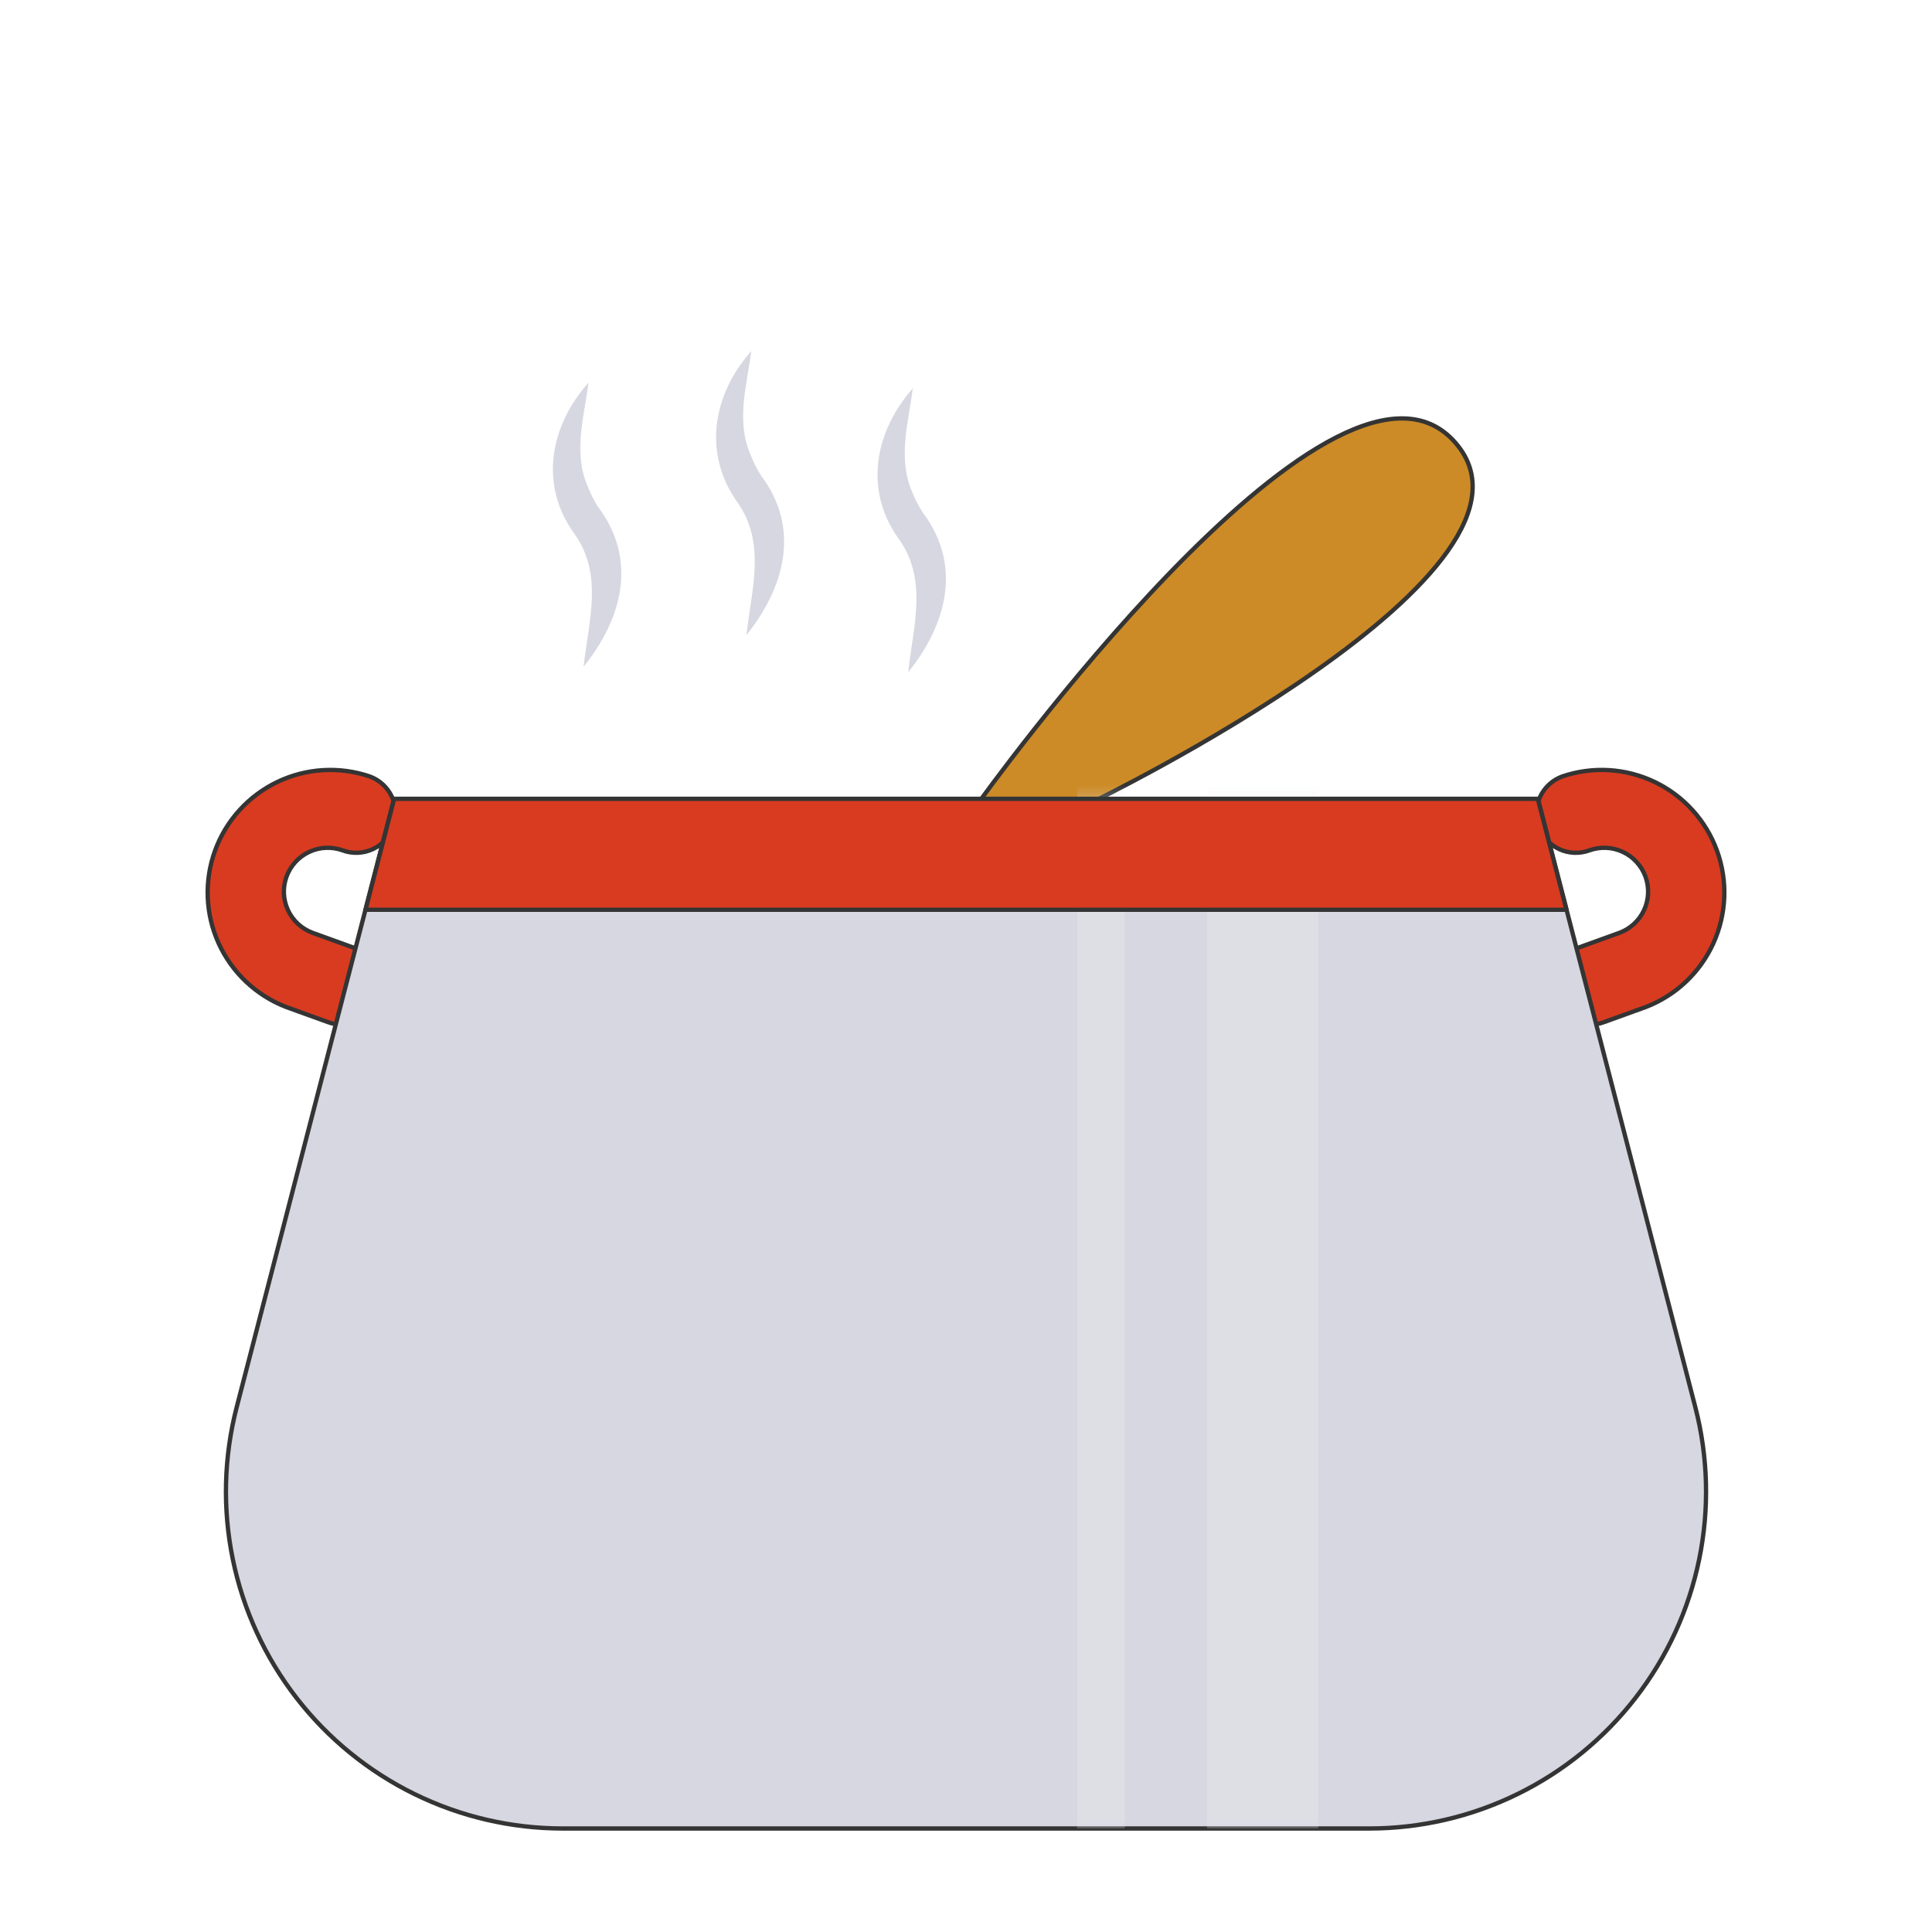 <svg width="112" height="112" viewBox="0 0 112 112" fill="none" xmlns="http://www.w3.org/2000/svg">
<path d="M21.43 45.01C19.67 44.413 17.746 44.53 16.071 45.334C14.396 46.139 13.102 47.567 12.466 49.313C11.831 51.06 11.905 52.986 12.672 54.678C13.439 56.371 14.838 57.696 16.57 58.37L19.03 59.26C19.599 59.467 20.227 59.439 20.775 59.183C21.324 58.927 21.748 58.464 21.955 57.895C22.162 57.326 22.134 56.698 21.878 56.15C21.622 55.601 21.159 55.177 20.59 54.97L18.13 54.08C17.496 53.849 16.98 53.376 16.695 52.765C16.41 52.154 16.379 51.454 16.61 50.82C16.841 50.186 17.314 49.67 17.925 49.385C18.537 49.1 19.236 49.069 19.87 49.3C20.152 49.403 20.451 49.448 20.75 49.435C21.05 49.422 21.344 49.35 21.615 49.223C21.887 49.097 22.131 48.917 22.333 48.697C22.536 48.475 22.692 48.217 22.795 47.935C22.897 47.653 22.943 47.354 22.93 47.055C22.917 46.755 22.845 46.461 22.718 46.19C22.591 45.918 22.413 45.674 22.192 45.472C21.97 45.269 21.712 45.112 21.43 45.01Z" fill="#D93B20" stroke="#343434" stroke-width="0.25" stroke-linecap="round" stroke-linejoin="round"/>
<path d="M90.57 45.01C92.33 44.413 94.254 44.53 95.929 45.334C97.605 46.139 98.898 47.567 99.534 49.313C100.169 51.06 100.095 52.986 99.328 54.678C98.561 56.371 97.162 57.696 95.43 58.37L92.97 59.26C92.401 59.467 91.773 59.439 91.225 59.183C90.676 58.927 90.252 58.464 90.045 57.895C89.838 57.326 89.866 56.698 90.122 56.15C90.378 55.601 90.841 55.177 91.41 54.97L93.87 54.08C94.184 53.966 94.472 53.791 94.718 53.565C94.965 53.34 95.164 53.068 95.305 52.765C95.446 52.462 95.526 52.135 95.541 51.801C95.555 51.467 95.504 51.134 95.39 50.82C95.276 50.506 95.101 50.218 94.875 49.972C94.65 49.725 94.377 49.526 94.075 49.385C93.772 49.244 93.445 49.164 93.111 49.149C92.777 49.135 92.444 49.186 92.13 49.3C91.848 49.403 91.549 49.448 91.25 49.435C90.95 49.422 90.656 49.35 90.385 49.223C90.113 49.097 89.869 48.917 89.667 48.697C89.464 48.475 89.307 48.217 89.205 47.935C89.103 47.653 89.057 47.354 89.07 47.055C89.083 46.755 89.155 46.461 89.282 46.19C89.408 45.918 89.588 45.674 89.808 45.472C90.029 45.269 90.288 45.112 90.57 45.01Z" fill="#D93B20" stroke="#343434" stroke-width="0.25" stroke-linecap="round" stroke-linejoin="round"/>
<path fill-rule="evenodd" clip-rule="evenodd" d="M56.7 46.57C56.7 46.57 77.1 18.04 84.22 25.5C91.34 32.96 63.12 46.6 63.12 46.6L56.7 46.57Z" fill="#CC8B27" stroke="#343434" stroke-width="0.25" stroke-linecap="round" stroke-linejoin="round"/>
<path d="M79.37 106H32.63C29.648 106 26.707 105.318 24.03 104.005C21.353 102.693 19.012 100.785 17.186 98.427C15.361 96.07 14.1 93.326 13.499 90.406C12.898 87.486 12.973 84.466 13.72 81.58L22.85 46.31H89.15L98.28 81.58C99.026 84.466 99.102 87.486 98.501 90.406C97.901 93.326 96.639 96.07 94.814 98.427C92.988 100.785 90.647 102.693 87.97 104.005C85.293 105.318 82.352 106 79.37 106Z" fill="#D6D7E0" stroke="#343434" stroke-width="0.25" stroke-miterlimit="10"/>
<path d="M34.12 22.17C33.86 24.17 33.22 26.23 34.06 28.17C34.224 28.6 34.432 29.012 34.68 29.4C36.99 32.48 36.05 35.9 33.83 38.65C34.13 35.97 34.99 33.3 33.29 30.93C31.24 28.11 31.89 24.67 34.12 22.18V22.17Z" fill="#D6D7E0"/>
<path d="M43.56 20.34C43.29 22.34 42.66 24.39 43.5 26.34C43.666 26.769 43.874 27.181 44.12 27.57C46.43 30.64 45.48 34.06 43.27 36.82C43.57 34.14 44.43 31.47 42.73 29.09C40.73 26.27 41.33 22.83 43.56 20.35V20.34Z" fill="#D6D7E0"/>
<path d="M52.92 22.5C52.66 24.5 52.03 26.56 52.87 28.5C53.04 28.926 53.251 29.335 53.5 29.72C55.81 32.79 54.86 36.22 52.65 38.97C52.94 36.29 53.8 33.62 52.11 31.25C50.06 28.43 50.71 24.99 52.93 22.5H52.92Z" fill="#D6D7E0"/>
<mask id="mask0_996_46" style="mask-type:luminance" maskUnits="userSpaceOnUse" x="11" y="46" width="90" height="60">
<path d="M101 46.31H11V106H101V46.31Z" fill="white"/>
</mask>
<g mask="url(#mask0_996_46)">
<g opacity="0.4">
<path d="M65.21 26.3H62.44V106H65.21V26.3Z" fill="#E9EAEE"/>
<path d="M76.43 26.3H69.97V106H76.43V26.3Z" fill="#E9EAEE"/>
</g>
</g>
<path fill-rule="evenodd" clip-rule="evenodd" d="M90.81 52.74L89.15 46.31H22.85L21.19 52.74H90.81Z" fill="#D93B20" stroke="#343434" stroke-width="0.25" stroke-linecap="round" stroke-linejoin="round"/>
</svg>
